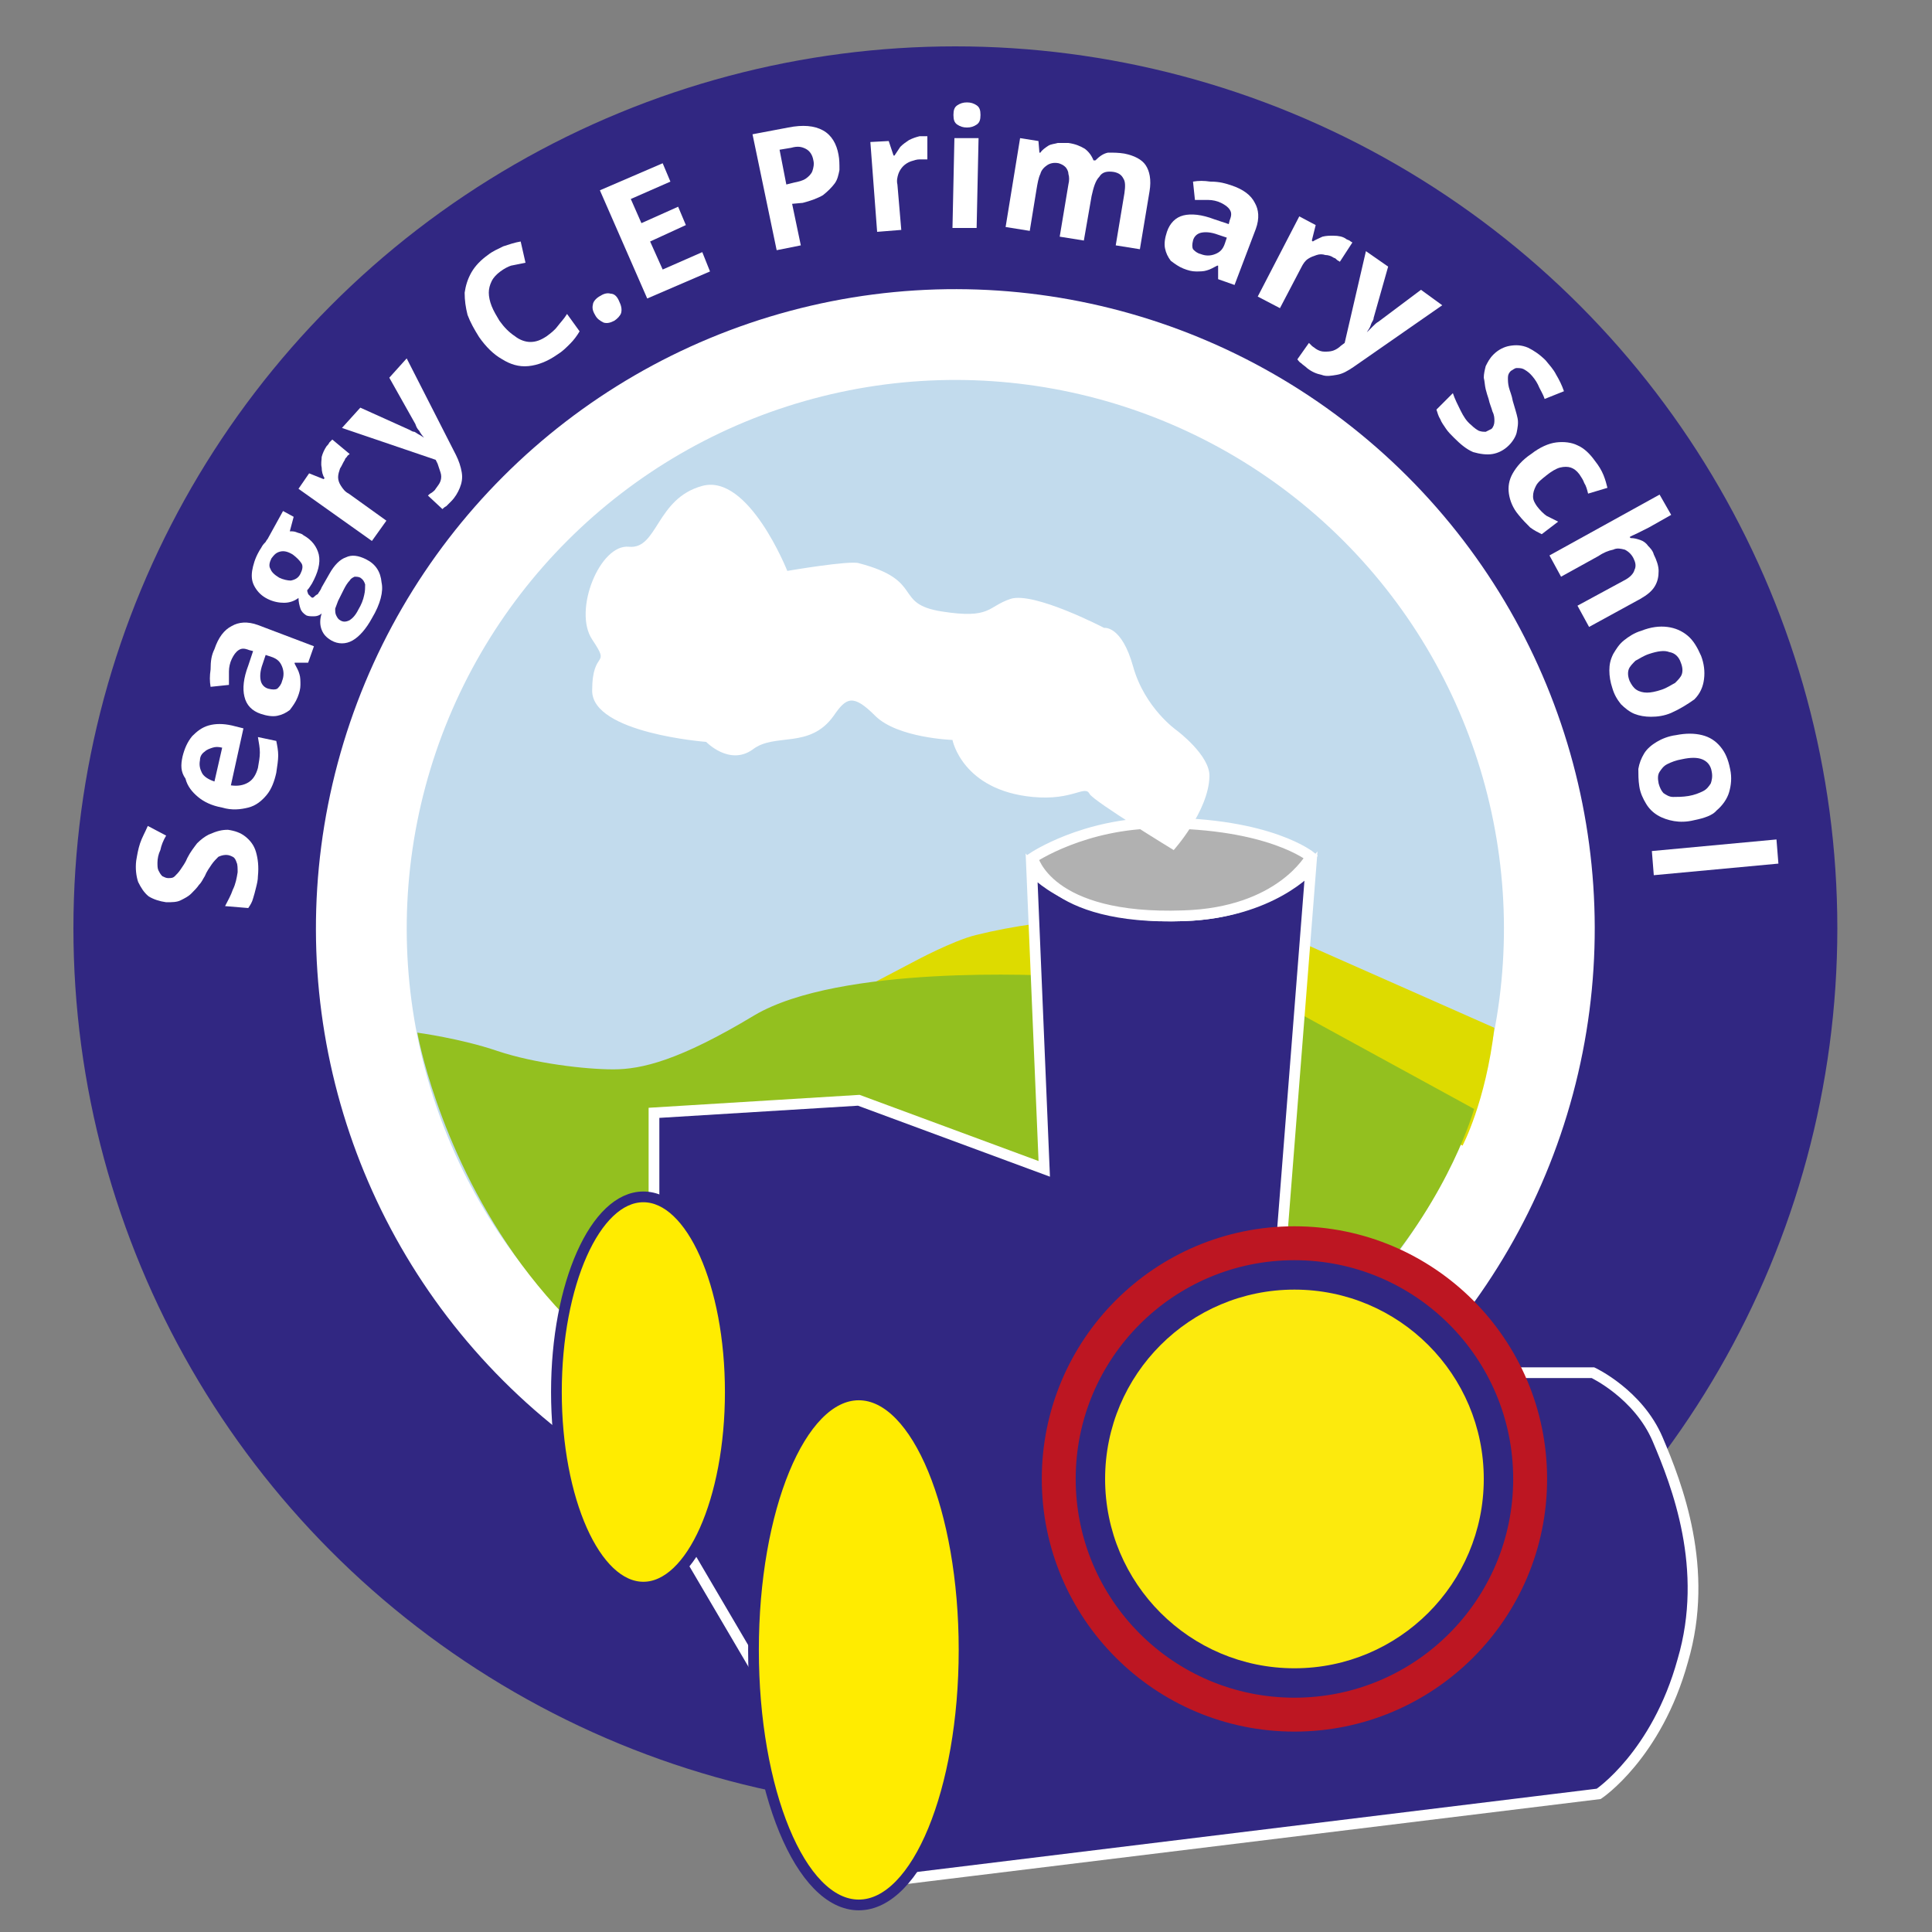 <?xml version="1.0" encoding="utf-8"?>
<!-- Generator: Adobe Illustrator 24.0.2, SVG Export Plug-In . SVG Version: 6.00 Build 0)  -->
<svg version="1.1" id="Layer_1" xmlns="http://www.w3.org/2000/svg" xmlns:xlink="http://www.w3.org/1999/xlink" x="0px" y="0px"
	 viewBox="0 0 200 200" style="enable-background:new 0 0 200 200;" xml:space="preserve">
<rect x="0" y="0" width="200" height="200" fill="#808080" stroke="none"/>
<style type="text/css">
	.st0{fill:#312782;}
	.st1{fill:#FFFFFF;}
	.st2{fill:#C2DBED;}
	.st3{fill:#DDDB00;}
	.st4{fill:#93C01F;}
	.st5{fill:#312782;stroke:#FFFFFF;stroke-width:1.111;stroke-miterlimit:10;}
	.st6{fill:#B1B1B1;stroke:#FFFFFF;stroke-width:1.111;stroke-miterlimit:10;}
	.st7{fill:#FFEC00;stroke:#312782;stroke-width:1.111;stroke-miterlimit:10;}
	.st8{fill:#312782;stroke:#BD1622;stroke-width:3.51;stroke-miterlimit:10;}
	.st9{fill:#FCEA0D;}
</style>
<title>Site Logokingfisher</title>
<g>
	<g>
		<g>
			<circle class="st0" cx="98.9" cy="96.1" r="91.3"/>
			<g>
				<path class="st1" d="M23.6,85.9c0.7,0.1,1.3,0.3,1.8,0.7c0.5,0.4,0.9,0.9,1.1,1.6c0.2,0.7,0.3,1.5,0.2,2.5
					c0,0.4-0.1,0.8-0.2,1.2c-0.1,0.4-0.2,0.8-0.3,1.1c-0.1,0.4-0.3,0.7-0.5,1l-2.4-0.2c0.3-0.6,0.6-1.1,0.8-1.7
					c0.3-0.6,0.4-1.2,0.5-1.8c0-0.4,0-0.8-0.1-1c-0.1-0.3-0.2-0.5-0.4-0.6c-0.2-0.1-0.4-0.2-0.7-0.2c-0.3,0-0.6,0.1-0.8,0.2
					c-0.2,0.2-0.5,0.5-0.7,0.8c-0.2,0.3-0.5,0.7-0.7,1.2c-0.2,0.3-0.3,0.6-0.6,0.9c-0.2,0.3-0.5,0.6-0.8,0.9
					c-0.3,0.3-0.7,0.5-1.1,0.7c-0.4,0.2-0.9,0.2-1.5,0.2c-0.7-0.1-1.3-0.3-1.8-0.6c-0.5-0.4-0.8-0.9-1.1-1.5
					c-0.2-0.6-0.3-1.4-0.2-2.2c0.1-0.6,0.2-1.2,0.4-1.8c0.2-0.6,0.5-1.1,0.8-1.8l1.9,1c-0.3,0.5-0.5,1-0.6,1.5
					c-0.2,0.4-0.3,0.9-0.3,1.3c0,0.3,0,0.6,0.1,0.8c0.1,0.2,0.2,0.4,0.4,0.6c0.2,0.1,0.4,0.2,0.6,0.2c0.3,0,0.5,0,0.7-0.2
					c0.2-0.2,0.4-0.4,0.6-0.7c0.2-0.3,0.5-0.7,0.7-1.2c0.3-0.6,0.7-1.1,1-1.5c0.4-0.4,0.8-0.7,1.2-0.9C22.5,86,23,85.9,23.6,85.9z"
					/>
				<path class="st1" d="M18.9,78.3c0.2-0.8,0.5-1.5,1-2.1c0.5-0.5,1-0.9,1.7-1.1c0.7-0.2,1.5-0.2,2.4,0l1.2,0.3l-1.3,5.9
					c0.7,0.1,1.3,0,1.8-0.3c0.5-0.3,0.8-0.8,1-1.5c0.1-0.6,0.2-1.1,0.2-1.6c0-0.5-0.1-1-0.2-1.6l1.9,0.4c0.1,0.5,0.2,1,0.2,1.5
					c0,0.5-0.1,1.1-0.2,1.8c-0.2,0.9-0.5,1.7-1,2.3c-0.5,0.6-1.1,1.1-1.9,1.3c-0.8,0.2-1.7,0.3-2.7,0c-1.1-0.2-1.9-0.6-2.5-1.1
					c-0.6-0.5-1.1-1.1-1.3-1.9C18.7,79.9,18.7,79.2,18.9,78.3z M20.7,78.7c-0.1,0.5,0,0.9,0.2,1.3c0.2,0.4,0.7,0.7,1.3,0.9l0.8-3.5
					c-0.4-0.1-0.7-0.1-1,0c-0.3,0.1-0.6,0.2-0.8,0.4C20.9,78,20.7,78.3,20.7,78.7z"/>
				<path class="st1" d="M22.2,67.2c0.4-1.2,1-2,1.8-2.4c0.7-0.4,1.6-0.5,2.7-0.1l5.8,2.2l-0.6,1.7l-1.4,0l0,0.1
					c0.2,0.4,0.4,0.7,0.5,1.1c0.1,0.3,0.1,0.7,0.1,1.1c0,0.4-0.1,0.8-0.3,1.3c-0.2,0.5-0.5,0.9-0.8,1.3c-0.4,0.3-0.8,0.5-1.3,0.6
					c-0.5,0.1-1.1,0-1.7-0.2c-0.9-0.3-1.5-0.9-1.7-1.8c-0.2-0.8-0.1-1.9,0.4-3.2l0.5-1.5l-0.4-0.1c-0.5-0.2-0.8-0.2-1.1,0
					c-0.3,0.2-0.5,0.5-0.7,0.9c-0.2,0.4-0.3,0.9-0.3,1.3c0,0.5,0,0.9,0,1.4l-1.9,0.2c-0.1-0.6-0.1-1.1,0-1.8
					C21.8,68.4,21.9,67.8,22.2,67.2z M27.5,67.8l-0.3,0.9c-0.3,0.8-0.3,1.4-0.2,1.8c0.1,0.4,0.4,0.7,0.8,0.8c0.4,0.1,0.7,0.1,0.9,0
					c0.2-0.2,0.4-0.4,0.5-0.8c0.2-0.5,0.2-1,0-1.5c-0.2-0.5-0.5-0.8-1.1-1L27.5,67.8z"/>
				<path class="st1" d="M38.5,64c-0.6,1.1-1.3,1.9-2,2.3c-0.7,0.4-1.5,0.4-2.2,0c-0.5-0.3-0.8-0.6-1-1.1s-0.2-1.1,0-1.7
					c-0.2,0.2-0.5,0.3-0.8,0.3c-0.3,0-0.6,0-0.8-0.1c-0.3-0.2-0.5-0.4-0.6-0.7c-0.1-0.3-0.2-0.7-0.2-1.1c-0.4,0.3-0.9,0.5-1.5,0.5
					c-0.5,0-1.1-0.1-1.7-0.4c-0.6-0.3-1-0.7-1.3-1.2c-0.3-0.5-0.4-1-0.3-1.7c0.1-0.6,0.3-1.3,0.7-2c0.1-0.2,0.2-0.3,0.3-0.5
					c0.1-0.2,0.3-0.4,0.4-0.5c0.1-0.2,0.2-0.3,0.2-0.3l1.6-2.9l1.1,0.6l-0.4,1.5c0.2,0,0.5,0,0.7,0.1c0.2,0.1,0.5,0.1,0.7,0.3
					c0.9,0.5,1.4,1.2,1.6,2c0.2,0.9-0.1,1.9-0.7,3c-0.2,0.3-0.3,0.5-0.5,0.7c0,0.2,0.1,0.3,0.1,0.4c0.1,0.1,0.2,0.2,0.3,0.3
					c0.1,0.1,0.2,0.1,0.3,0c0.1-0.1,0.2-0.2,0.4-0.3c0.1-0.2,0.3-0.4,0.4-0.7l0.8-1.4c0.5-0.9,1.1-1.5,1.7-1.7
					c0.6-0.3,1.3-0.2,2.1,0.2c1,0.5,1.5,1.3,1.6,2.4C39.7,61.2,39.4,62.5,38.5,64z M31.1,59.4c0.2-0.4,0.3-0.8,0.1-1.1
					c-0.2-0.3-0.5-0.6-0.9-0.9c-0.5-0.3-0.9-0.4-1.3-0.3c-0.4,0.1-0.6,0.3-0.9,0.7c-0.2,0.4-0.3,0.8-0.1,1.1
					c0.1,0.3,0.4,0.6,0.9,0.9c0.4,0.2,0.9,0.3,1.2,0.3C30.6,60,30.9,59.8,31.1,59.4z M37.1,63.1c0.3-0.5,0.5-1,0.6-1.5
					c0.1-0.4,0.1-0.8,0.1-1.1c-0.1-0.3-0.2-0.5-0.5-0.7c-0.2-0.1-0.4-0.1-0.6-0.1c-0.2,0.1-0.4,0.2-0.5,0.4
					c-0.2,0.2-0.4,0.5-0.6,0.9L35,62.2c-0.1,0.3-0.2,0.5-0.3,0.8c0,0.3,0,0.5,0.1,0.7c0.1,0.2,0.2,0.4,0.4,0.5c0.3,0.2,0.6,0.2,1,0
					C36.5,64,36.8,63.7,37.1,63.1z"/>
				<path class="st1" d="M33.8,46.2c0.1-0.1,0.2-0.2,0.3-0.4c0.1-0.1,0.2-0.2,0.3-0.3l1.8,1.5c-0.1,0.1-0.2,0.1-0.3,0.3
					c-0.1,0.1-0.2,0.2-0.2,0.3c-0.2,0.3-0.3,0.6-0.5,0.9c-0.1,0.3-0.2,0.6-0.2,0.9c0,0.3,0.1,0.6,0.3,0.9c0.2,0.3,0.4,0.6,0.8,0.8
					l3.9,2.8L38.5,56l-7.6-5.4L32,49l1.5,0.6l0.1-0.1c-0.2-0.3-0.3-0.7-0.3-1.1c-0.1-0.4,0-0.8,0-1.1C33.4,46.9,33.6,46.5,33.8,46.2
					z"/>
				<path class="st1" d="M35.4,44.3l1.9-2.1l5.1,2.3c0.2,0.1,0.3,0.2,0.5,0.2c0.2,0.1,0.3,0.2,0.5,0.3c0.2,0.1,0.3,0.2,0.5,0.3l0,0
					c-0.2-0.2-0.4-0.5-0.5-0.7c-0.2-0.2-0.3-0.4-0.4-0.7l-2.7-4.8l1.8-2l5.1,10c0.3,0.6,0.5,1.2,0.6,1.8c0.1,0.6,0,1.1-0.2,1.6
					c-0.2,0.5-0.5,1-0.9,1.4c-0.2,0.2-0.4,0.4-0.5,0.5c-0.2,0.1-0.3,0.2-0.4,0.3l-1.5-1.4c0.1-0.1,0.2-0.2,0.4-0.3
					c0.1-0.1,0.3-0.2,0.4-0.4c0.2-0.3,0.4-0.5,0.5-0.8c0.1-0.3,0.1-0.6,0-0.9c-0.1-0.3-0.2-0.6-0.3-0.9l-0.2-0.4L35.4,44.3z"/>
				<path class="st1" d="M51.8,28.1c-0.4,0.3-0.7,0.6-0.9,1c-0.2,0.4-0.3,0.8-0.3,1.2c0,0.4,0.1,0.9,0.3,1.4c0.2,0.5,0.5,1,0.8,1.5
					c0.5,0.7,1,1.2,1.6,1.6c0.5,0.4,1.1,0.6,1.6,0.6c0.6,0,1.1-0.2,1.7-0.6c0.4-0.3,0.8-0.6,1.1-1c0.3-0.4,0.7-0.8,1-1.3l1.3,1.8
					c-0.3,0.5-0.6,0.9-1,1.3c-0.4,0.4-0.8,0.8-1.3,1.1c-1,0.7-2,1.1-3,1.2s-1.9-0.2-2.7-0.7c-0.9-0.5-1.7-1.3-2.4-2.3
					c-0.5-0.8-0.9-1.5-1.2-2.3c-0.2-0.8-0.3-1.5-0.3-2.3c0.1-0.7,0.3-1.4,0.7-2.1c0.4-0.7,1-1.3,1.7-1.8c0.5-0.4,1-0.6,1.6-0.9
					c0.6-0.2,1.2-0.4,1.8-0.5l0.5,2.2c-0.5,0.1-1,0.2-1.5,0.3C52.6,27.6,52.2,27.8,51.8,28.1z"/>
				<path class="st1" d="M61.6,32.6c-0.3-0.5-0.3-0.8-0.2-1.2c0.1-0.3,0.4-0.6,0.8-0.8c0.3-0.2,0.7-0.3,1-0.2c0.4,0,0.7,0.3,0.9,0.8
					c0.2,0.4,0.3,0.8,0.2,1.2c-0.1,0.3-0.4,0.6-0.7,0.8c-0.4,0.2-0.7,0.3-1.1,0.2C62.1,33.2,61.8,33,61.6,32.6z"/>
				<path class="st1" d="M73.5,28.1L67,30.9l-4.9-11.2l6.5-2.8l0.8,1.9l-4.1,1.8l1.1,2.5l3.8-1.7l0.8,1.9L67.3,25l1.3,2.9l4.1-1.8
					L73.5,28.1z"/>
				<path class="st1" d="M81.6,13.2c1.5-0.3,2.7-0.2,3.6,0.3s1.4,1.4,1.6,2.5c0.1,0.5,0.1,1,0.1,1.6c-0.1,0.5-0.2,1-0.5,1.4
					c-0.3,0.4-0.7,0.8-1.2,1.2c-0.5,0.3-1.3,0.6-2.1,0.8L82,21.1l0.9,4.3l-2.5,0.5l-2.5-12L81.6,13.2z M81.9,15.3l-1.2,0.2l0.7,3.6
					l0.8-0.2c0.5-0.1,0.9-0.2,1.2-0.4c0.3-0.2,0.6-0.5,0.7-0.8c0.1-0.3,0.2-0.7,0.1-1.1c-0.1-0.6-0.4-1-0.8-1.2S82.6,15.1,81.9,15.3
					z"/>
				<path class="st1" d="M95.2,14.1c0.1,0,0.3,0,0.4,0c0.2,0,0.3,0,0.4,0l0,2.4c-0.1,0-0.2,0-0.4,0c-0.2,0-0.3,0-0.4,0
					c-0.3,0-0.6,0.1-0.9,0.2c-0.3,0.1-0.6,0.3-0.8,0.5c-0.2,0.2-0.4,0.5-0.5,0.8c-0.1,0.3-0.2,0.7-0.1,1.1l0.4,4.7L90.8,24l-0.7-9.3
					l1.9-0.1l0.5,1.5l0.1,0c0.2-0.3,0.4-0.6,0.6-0.9c0.3-0.3,0.6-0.5,0.9-0.7C94.5,14.3,94.8,14.2,95.2,14.1z"/>
				<path class="st1" d="M101.3,14.3l-0.2,9.3l-2.5,0l0.2-9.3L101.3,14.3z M100.1,10.6c0.4,0,0.7,0.1,1,0.3c0.3,0.2,0.4,0.5,0.4,1
					c0,0.5-0.1,0.8-0.4,1c-0.3,0.2-0.6,0.3-1,0.3c-0.4,0-0.7-0.1-1-0.3c-0.3-0.2-0.4-0.5-0.4-1c0-0.5,0.1-0.8,0.4-1
					C99.4,10.7,99.7,10.6,100.1,10.6z"/>
				<path class="st1" d="M116.4,15.9c1,0.2,1.8,0.6,2.2,1.2s0.6,1.5,0.4,2.7l-1,6l-2.5-0.4l0.9-5.4c0.1-0.7,0.1-1.2-0.1-1.5
					c-0.2-0.4-0.5-0.6-1-0.7c-0.7-0.1-1.2,0-1.5,0.5c-0.4,0.4-0.6,1.1-0.8,2l-0.8,4.6l-2.5-0.4l0.9-5.4c0.1-0.4,0.1-0.8,0-1.1
					c0-0.3-0.2-0.6-0.3-0.7c-0.2-0.2-0.4-0.3-0.7-0.4c-0.5-0.1-0.9,0-1.2,0.2c-0.3,0.2-0.6,0.5-0.7,0.9c-0.2,0.4-0.3,1-0.4,1.6
					l-0.7,4.3l-2.5-0.4l1.5-9.2l1.9,0.3l0.1,1.2l0.1,0c0.2-0.3,0.5-0.5,0.8-0.7c0.3-0.2,0.7-0.2,1-0.3c0.4,0,0.7,0,1.1,0
					c0.7,0.1,1.2,0.3,1.7,0.6c0.4,0.3,0.7,0.7,0.9,1.2l0.2,0c0.4-0.4,0.8-0.7,1.3-0.8C115.3,15.8,115.8,15.8,116.4,15.9z"/>
				<path class="st1" d="M127.5,19.2c1.2,0.4,2,1,2.4,1.8c0.4,0.7,0.5,1.6,0.1,2.7l-2.2,5.8l-1.7-0.6l0-1.4l-0.1,0
					c-0.4,0.2-0.7,0.4-1.1,0.5c-0.3,0.1-0.7,0.1-1.1,0.1s-0.8-0.1-1.3-0.3c-0.5-0.2-0.9-0.5-1.3-0.8c-0.3-0.4-0.5-0.8-0.6-1.3
					c-0.1-0.5,0-1.1,0.2-1.7c0.3-0.9,0.9-1.5,1.7-1.7c0.8-0.2,1.9-0.1,3.2,0.4l1.5,0.5l0.1-0.4c0.2-0.5,0.2-0.8,0-1.1
					c-0.2-0.3-0.5-0.5-0.9-0.7c-0.4-0.2-0.9-0.3-1.3-0.3c-0.5,0-0.9,0-1.4,0l-0.2-1.9c0.6-0.1,1.1-0.1,1.8,0
					C126.3,18.8,126.9,19,127.5,19.2z M127,24.6l-0.9-0.3c-0.8-0.3-1.4-0.3-1.8-0.2c-0.4,0.1-0.7,0.4-0.8,0.8
					c-0.1,0.4-0.1,0.7,0,0.9c0.2,0.2,0.4,0.4,0.8,0.5c0.5,0.2,1,0.2,1.5,0c0.5-0.2,0.8-0.5,1-1.1L127,24.6z"/>
				<path class="st1" d="M139.3,24.7c0.1,0.1,0.2,0.1,0.4,0.2c0.1,0.1,0.3,0.2,0.3,0.2l-1.3,2c-0.1-0.1-0.2-0.1-0.3-0.2
					c-0.1-0.1-0.2-0.2-0.3-0.2c-0.3-0.2-0.6-0.3-0.9-0.3c-0.3-0.1-0.6-0.1-0.9,0c-0.3,0.1-0.6,0.2-0.9,0.4c-0.3,0.2-0.5,0.5-0.7,0.9
					l-2.2,4.2l-2.3-1.2l4.3-8.3l1.7,0.9l-0.4,1.6l0.1,0.1c0.3-0.2,0.6-0.3,1-0.5c0.4-0.1,0.7-0.1,1.1-0.1
					C138.6,24.4,139,24.5,139.3,24.7z"/>
				<path class="st1" d="M141.4,26l2.3,1.6l-1.5,5.3c0,0.2-0.1,0.3-0.2,0.5c-0.1,0.2-0.1,0.3-0.2,0.5c-0.1,0.2-0.2,0.3-0.3,0.5l0,0
					c0.2-0.2,0.4-0.4,0.6-0.6c0.2-0.2,0.4-0.4,0.6-0.5l4.4-3.3l2.2,1.6l-9.2,6.4c-0.6,0.4-1.1,0.7-1.7,0.8c-0.6,0.1-1.1,0.2-1.6,0
					c-0.5-0.1-1-0.3-1.5-0.7c-0.2-0.2-0.4-0.3-0.6-0.5c-0.2-0.1-0.3-0.3-0.4-0.4l1.2-1.7c0.1,0.1,0.2,0.2,0.3,0.3
					c0.1,0.1,0.3,0.2,0.4,0.3c0.3,0.2,0.6,0.3,0.9,0.3c0.3,0,0.6,0,0.9-0.1c0.3-0.1,0.6-0.3,0.8-0.5l0.4-0.3L141.4,26z"/>
				<path class="st1" d="M156.2,46.1c-0.5,0.5-1.1,0.8-1.7,0.9c-0.6,0.1-1.3,0-2-0.2c-0.7-0.3-1.3-0.8-2-1.5
					c-0.3-0.3-0.6-0.6-0.8-0.9c-0.2-0.3-0.5-0.7-0.6-1c-0.2-0.3-0.3-0.7-0.4-1l1.7-1.7c0.2,0.6,0.5,1.2,0.8,1.8
					c0.3,0.6,0.6,1.1,1.1,1.5c0.3,0.3,0.6,0.5,0.8,0.6c0.3,0.1,0.5,0.1,0.7,0.1c0.2-0.1,0.4-0.2,0.6-0.3c0.2-0.2,0.3-0.5,0.3-0.8
					c0-0.3,0-0.6-0.2-1c-0.1-0.4-0.3-0.8-0.4-1.3c-0.1-0.3-0.2-0.6-0.3-1c-0.1-0.4-0.1-0.8-0.2-1.2c0-0.4,0.1-0.8,0.2-1.2
					c0.2-0.4,0.4-0.8,0.8-1.2c0.5-0.5,1.1-0.8,1.7-0.9c0.6-0.1,1.2-0.1,1.9,0.2c0.6,0.3,1.2,0.7,1.8,1.3c0.4,0.5,0.8,0.9,1.1,1.5
					c0.3,0.5,0.6,1.1,0.8,1.7l-2,0.8c-0.2-0.6-0.5-1-0.7-1.5c-0.2-0.4-0.5-0.8-0.8-1.1c-0.2-0.2-0.5-0.4-0.7-0.5s-0.5-0.1-0.7-0.1
					c-0.2,0-0.4,0.2-0.6,0.3c-0.2,0.2-0.3,0.4-0.3,0.7c0,0.3,0,0.6,0.1,1c0.1,0.4,0.3,0.8,0.4,1.4c0.2,0.7,0.4,1.3,0.5,1.8
					c0.1,0.5,0,1-0.1,1.5C156.9,45.2,156.6,45.7,156.2,46.1z"/>
				<path class="st1" d="M157.2,53.3c-0.6-0.7-0.9-1.5-1-2.2s0-1.4,0.4-2.1c0.4-0.7,1-1.4,1.9-2c0.9-0.7,1.8-1.1,2.6-1.2
					c0.8-0.1,1.6,0,2.2,0.3c0.7,0.3,1.3,0.9,1.8,1.6c0.4,0.5,0.7,1,0.9,1.5c0.2,0.5,0.3,0.9,0.4,1.3l-2,0.6
					c-0.1-0.4-0.2-0.8-0.4-1.1c-0.1-0.3-0.3-0.6-0.5-0.9c-0.3-0.4-0.6-0.6-0.9-0.7s-0.7-0.1-1.1,0c-0.4,0.1-0.9,0.4-1.4,0.8
					c-0.5,0.4-0.9,0.7-1.1,1.1c-0.2,0.4-0.3,0.7-0.3,1.1c0,0.4,0.2,0.7,0.4,1c0.3,0.4,0.7,0.8,1,1c0.4,0.2,0.8,0.4,1.2,0.6l-1.7,1.3
					c-0.4-0.2-0.8-0.4-1.2-0.7C158,54.2,157.6,53.8,157.2,53.3z"/>
				<path class="st1" d="M173,53.3l-2.3,1.3c-0.4,0.2-0.8,0.4-1.2,0.6c-0.4,0.2-0.7,0.3-0.8,0.4l0.1,0.1c0.4,0,0.7,0.1,1,0.2
					c0.3,0.1,0.6,0.3,0.8,0.6c0.2,0.2,0.5,0.5,0.6,0.9c0.3,0.6,0.5,1.2,0.5,1.7c0,0.6-0.1,1.1-0.4,1.6c-0.3,0.5-0.8,0.9-1.5,1.3
					l-5.3,2.9l-1.2-2.2l4.8-2.6c0.6-0.3,1-0.7,1.1-1.1c0.2-0.4,0.1-0.8-0.1-1.2c-0.2-0.4-0.5-0.7-0.9-0.9c-0.4-0.1-0.8-0.2-1.2,0
					c-0.5,0.1-1,0.3-1.6,0.7l-3.8,2.1l-1.2-2.2l11.4-6.3L173,53.3z"/>
				<path class="st1" d="M173,73.8c-0.7,0.3-1.4,0.4-2.1,0.4c-0.6,0-1.2-0.1-1.7-0.3c-0.5-0.2-1-0.6-1.4-1c-0.4-0.5-0.7-1-0.9-1.7
					c-0.2-0.6-0.3-1.2-0.3-1.8c0-0.6,0.1-1.1,0.4-1.7c0.3-0.5,0.6-1,1.1-1.4c0.5-0.4,1.1-0.8,1.8-1c1-0.4,1.9-0.5,2.7-0.4
					c0.8,0.1,1.5,0.4,2.1,0.9s1,1.2,1.4,2.1c0.3,0.8,0.4,1.6,0.3,2.4c-0.1,0.8-0.4,1.5-1,2.1C174.7,72.9,173.9,73.4,173,73.8z
					 M170.7,67.7c-0.6,0.2-1,0.5-1.4,0.7c-0.3,0.3-0.6,0.6-0.7,0.9c-0.1,0.3-0.1,0.7,0.1,1.2c0.2,0.4,0.4,0.7,0.7,0.9
					c0.3,0.2,0.7,0.3,1.1,0.3s0.9-0.1,1.5-0.3c0.6-0.2,1-0.5,1.4-0.7c0.3-0.3,0.6-0.6,0.7-0.9c0.1-0.3,0.1-0.7-0.1-1.2
					c-0.2-0.6-0.6-1-1.2-1.1C172.3,67.3,171.6,67.4,170.7,67.7z"/>
				<path class="st1" d="M175.4,84.9c-0.8,0.2-1.5,0.2-2.1,0.1c-0.6-0.1-1.2-0.3-1.7-0.6c-0.5-0.3-0.9-0.7-1.2-1.2
					c-0.3-0.5-0.6-1.1-0.7-1.8c-0.1-0.6-0.1-1.3-0.1-1.8c0.1-0.6,0.3-1.1,0.6-1.6c0.3-0.5,0.8-0.9,1.3-1.2c0.5-0.3,1.2-0.6,2-0.7
					c1-0.2,1.9-0.2,2.7,0c0.8,0.2,1.4,0.6,1.9,1.2c0.5,0.6,0.8,1.3,1,2.3c0.2,0.9,0.1,1.7-0.1,2.4c-0.2,0.7-0.7,1.4-1.3,1.9
					C177.3,84.4,176.4,84.7,175.4,84.9z M174.1,78.6c-0.6,0.1-1.1,0.3-1.5,0.5c-0.4,0.2-0.6,0.5-0.8,0.8c-0.2,0.3-0.2,0.7-0.1,1.2
					c0.1,0.4,0.3,0.8,0.5,1c0.3,0.2,0.6,0.4,1,0.4c0.4,0,1,0,1.6-0.1c0.6-0.1,1.1-0.3,1.5-0.5c0.4-0.2,0.6-0.5,0.8-0.8
					c0.1-0.3,0.2-0.7,0.1-1.2c-0.1-0.7-0.5-1.1-1-1.3C175.7,78.4,175,78.4,174.1,78.6z"/>
				<path class="st1" d="M171.2,90.6l-0.2-2.5l12.9-1.2l0.2,2.5L171.2,90.6z"/>
			</g>
		</g>
		
			<ellipse transform="matrix(0.707 -0.707 0.707 0.707 -38.969 98.104)" class="st1" cx="98.9" cy="96.1" rx="66.2" ry="66.2"/>
	</g>
	<g>
		
			<ellipse transform="matrix(0.707 -0.707 0.707 0.707 -38.969 98.104)" class="st2" cx="98.9" cy="96.1" rx="56.8" ry="56.8"/>
		<path class="st3" d="M154.7,106.4L133,96.8c0,0-15.8-4-32,0c-2.4,0.6-6.3,2.7-6.3,2.7l-4,2.1l13.3,3.7l28.2,2.7l19.2,10.6
			C151.4,118.6,153.8,114.1,154.7,106.4z"/>
		<path class="st4" d="M152.6,114.8l-20.3-11.1c0,0-8-1.4-21.7-2.6c-2.7-0.2-23.7-1.2-32.5,4c-7.8,4.7-11.7,5.6-14.6,5.6
			c-2.9,0-8.1-0.6-12-1.9c-3.8-1.3-8.3-1.9-8.3-1.9s8.1,46.4,56.1,44.6C143,149.7,152.6,114.8,152.6,114.8z"/>
	</g>
	<g>
		<path class="st5" d="M171.6,149c-2-4.7-6.7-6.9-6.7-6.9h-9.1h-24.2l4.1-52.3c0,0-4,4.7-13.2,5c-11.5,0.4-15.7-4.8-15.7-4.8l1.3,31
			l-19.2-7.1l-21.2,1.3v9.4v30.2l23.5,40l74.3-9.1c0,0,6-4,8.7-13.8C177,162.4,173.6,153.7,171.6,149z"/>
		<path class="st6" d="M122.5,94.8c10.1-0.3,13.2-6.1,13.2-6.1s-4.2-3.5-15.6-3.5c-7.9,0-13.2,3.6-13.2,3.6S108.4,95.3,122.5,94.8z"
			/>
	</g>
	<ellipse class="st7" cx="88.9" cy="170.8" rx="10.9" ry="26.4"/>
	<ellipse class="st7" cx="66.6" cy="144.1" rx="9" ry="20.2"/>
	<g>
		<circle class="st8" cx="134" cy="153.1" r="24.4"/>
		<circle class="st9" cx="134" cy="153.1" r="19.6"/>
	</g>
	<path class="st1" d="M121.5,88c0,0,3.6-4,3.7-7.6c0.1-2.2-3.4-4.8-3.4-4.8s-3.3-2.3-4.5-6.6s-3-4-3-4s-7.3-3.8-9.7-3
		c-2.4,0.8-2,2.1-7.1,1.3s-1.7-3.2-8.6-5c-1-0.3-7.4,0.8-7.4,0.8s-4-10.1-8.8-8.8s-4.6,6.6-7.6,6.3s-5.8,6.6-3.8,9.6
		c2,3,0,0.9,0,5.3s11.8,5.3,11.8,5.3s2.4,2.5,4.8,0.8c2.3-1.8,5.9,0,8.4-3.5c1.3-1.9,2-2.3,4.3,0c2.3,2.3,8,2.5,8,2.5s1,5.2,8.3,5.9
		c4.2,0.4,5.4-1.3,5.9-0.3C113.3,83,121.5,88,121.5,88z"/>
</g>
</svg>
